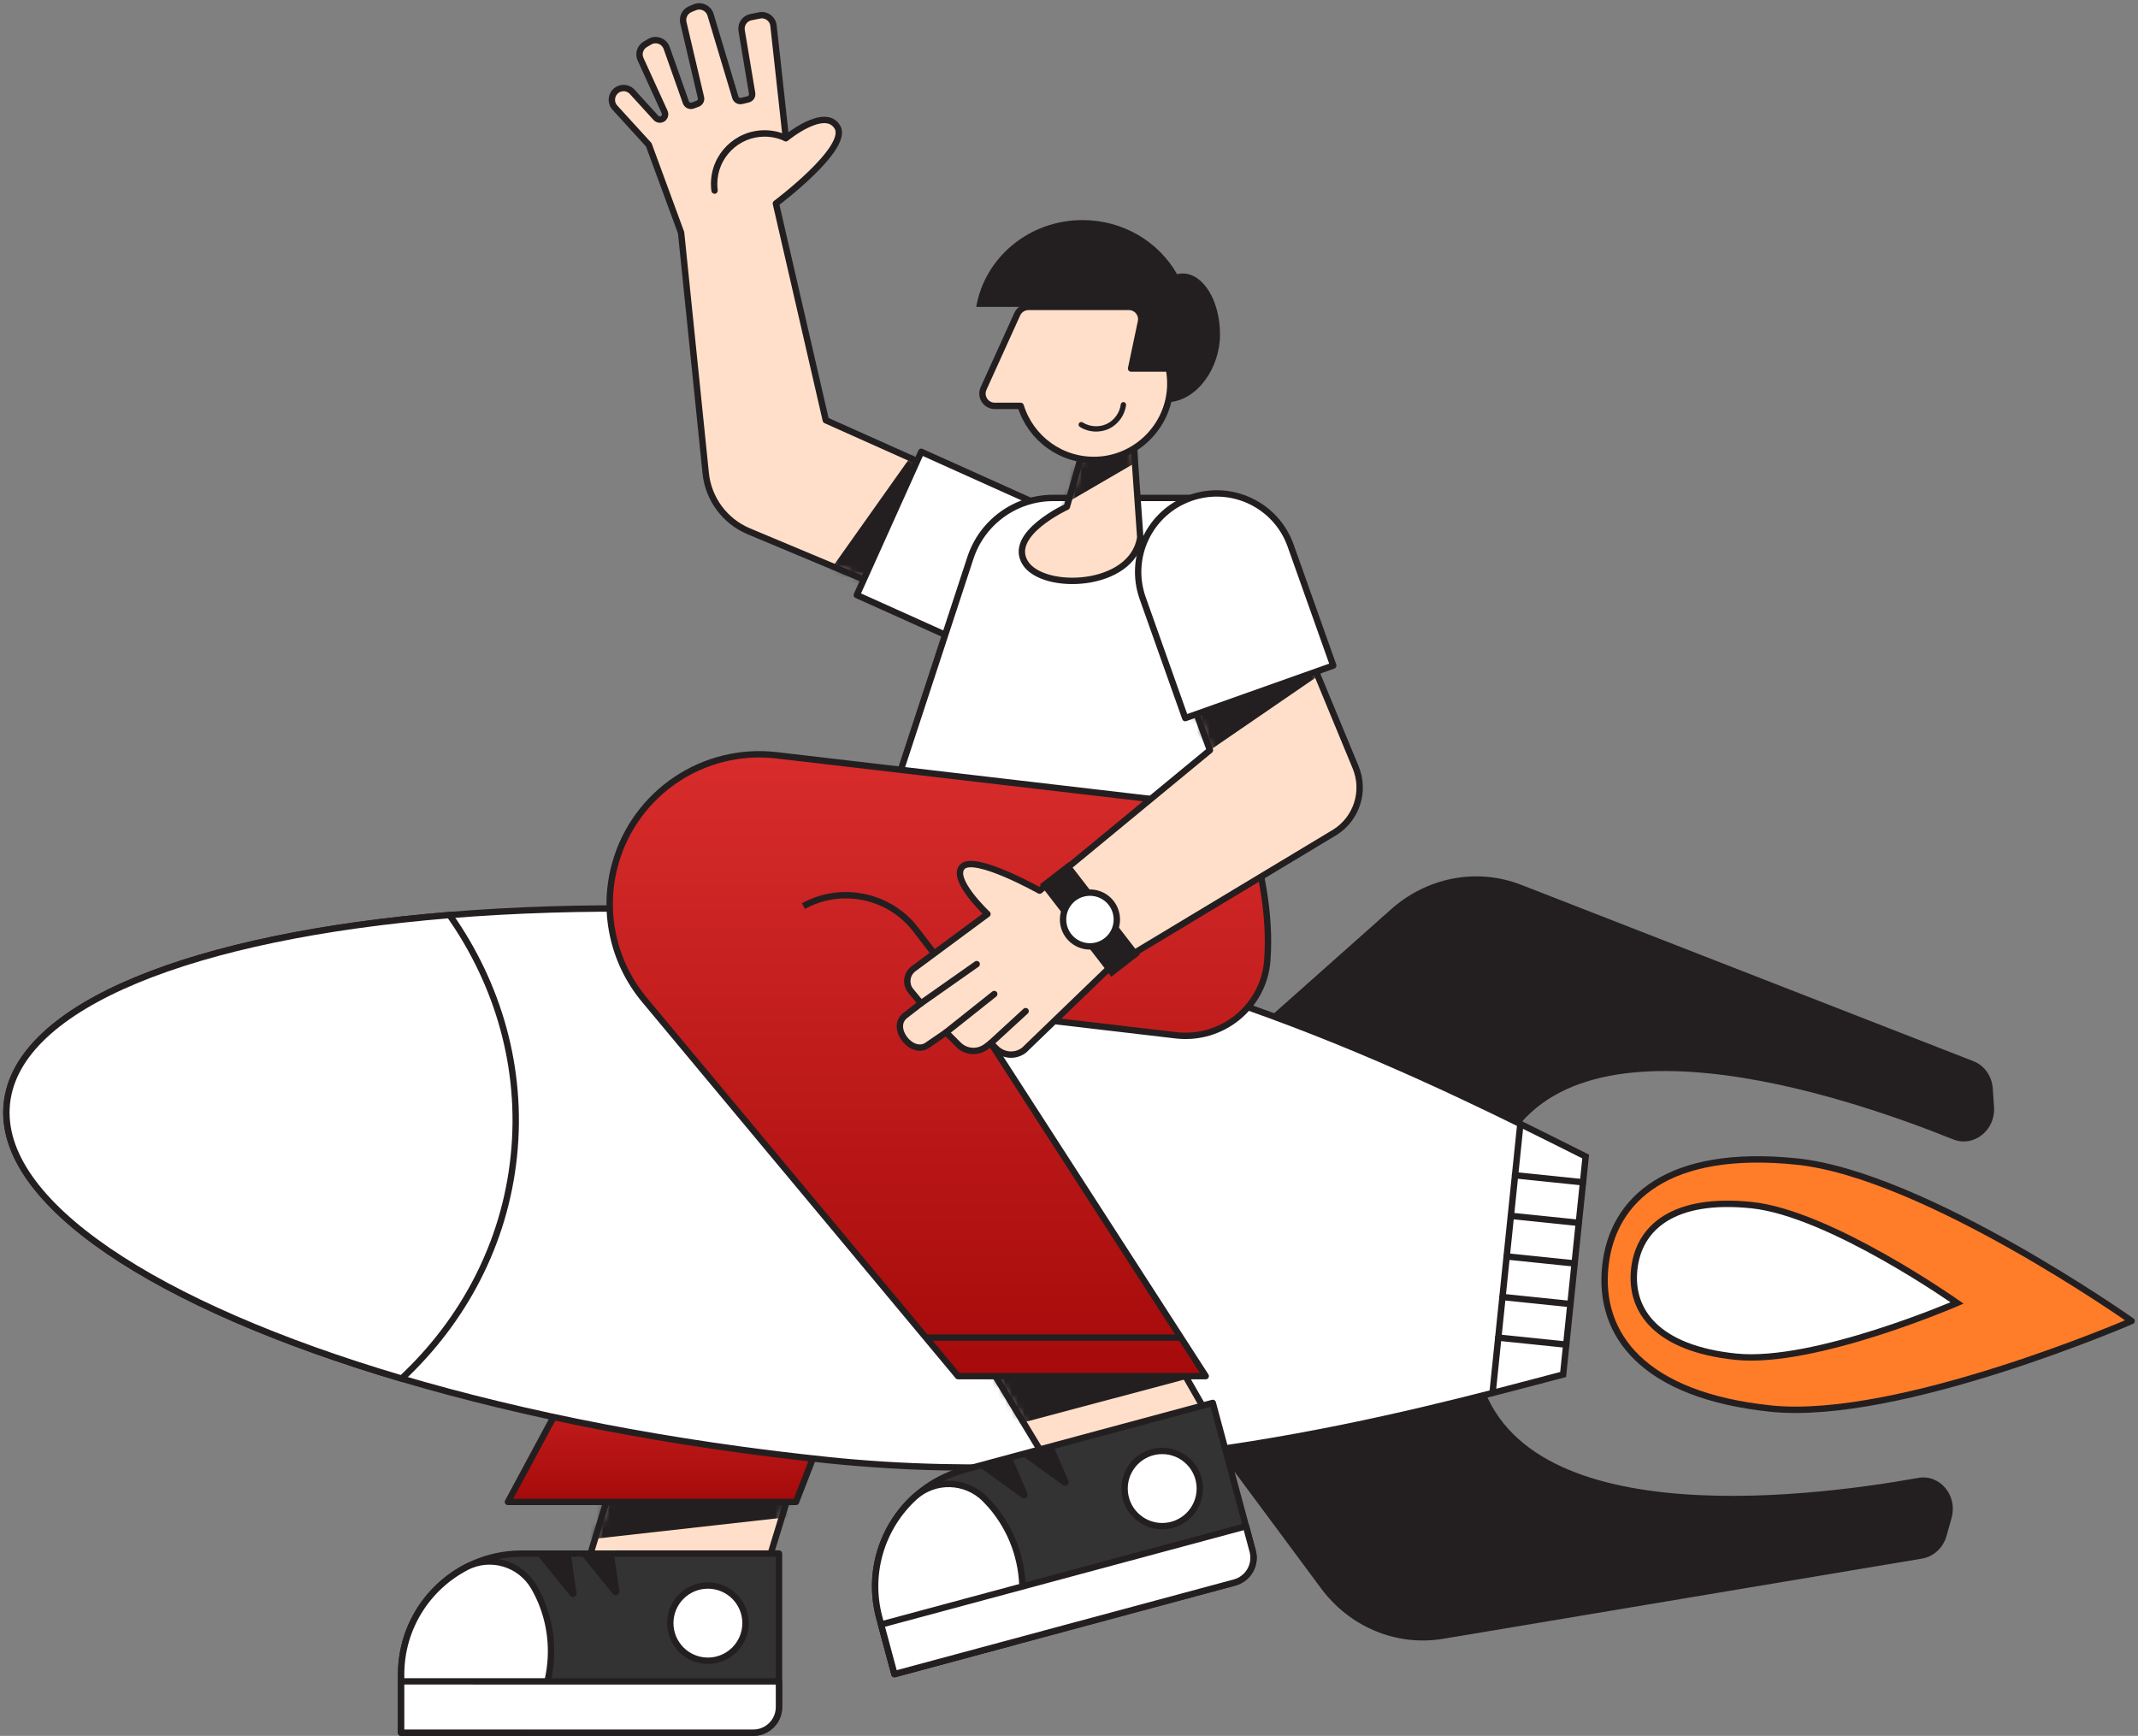 <?xml version="1.0" encoding="UTF-8"?> <svg xmlns="http://www.w3.org/2000/svg" width="335" height="272" viewBox="0 0 335 272" fill="none"><rect x="0" y="0" width="335" height="272" fill="#808080" stroke="none"/><path d="M119.547 247.423H91.308L96.435 230.658H124.674L119.547 247.423Z" fill="#FFDFCA"></path><mask id="mask0_389_221" style="mask-type:luminance" maskUnits="userSpaceOnUse" x="91" y="230" width="34" height="18"><path d="M119.547 247.423H91.308L96.435 230.658H124.674L119.547 247.423Z" fill="white"></path></mask><g mask="url(#mask0_389_221)"><path d="M124.674 237.588L86.342 241.882L87.802 230.658H126.541L124.674 237.588Z" fill="#231F20"></path></g><path d="M119.547 247.423H91.308L96.435 230.658H124.674L119.547 247.423Z" stroke="#231F20" stroke-miterlimit="10" stroke-linecap="round" stroke-linejoin="round"></path><path d="M93.976 208.58L79.585 235.338H124.726L133.496 212.701L93.976 208.58Z" fill="url(#paint0_linear_389_221)" stroke="#231F20" stroke-miterlimit="10" stroke-linecap="round" stroke-linejoin="round"></path><path d="M196.964 161.148L217.827 142.604C223.534 137.444 231.397 135.931 238.372 138.652L309.217 166.283C310.928 166.951 312.107 168.613 312.24 170.541L312.441 173.451C312.69 177.105 309.258 179.834 306.034 178.534C288.765 171.575 244.634 156.725 234.705 181.979L196.964 161.148Z" fill="#231F20"></path><path d="M190.236 226.295L206.865 248.715C211.396 254.933 218.785 258.02 226.17 256.784L301.169 244.22C302.98 243.918 304.473 242.53 304.996 240.671L305.785 237.866C306.779 234.34 303.974 230.968 300.553 231.58C282.226 234.859 235.994 240.373 231.434 213.627L190.236 226.295Z" fill="#231F20"></path><path d="M248.457 181.218L244.928 215.373C220.395 221.849 177.181 233.692 129.858 228.807C105.212 226.259 82.35 221.756 62.932 216.017C24.422 204.636 -0.525 188.398 1.072 172.928C2.67 157.458 30.41 146.66 70.437 143.385C90.616 141.739 113.921 142.004 138.562 144.552C185.886 149.433 225.763 169.865 248.457 181.218Z" fill="white" stroke="#231F20" stroke-miterlimit="10"></path><path d="M80.518 181.125C79.098 194.877 72.614 206.962 62.932 216.013C24.422 204.632 -0.525 188.394 1.072 172.924C2.67 157.454 30.41 146.656 70.437 143.38C78.067 154.218 81.939 167.382 80.518 181.125Z" fill="white" stroke="#231F20" stroke-miterlimit="10"></path><path d="M233.868 218.77C233.852 218.77 233.832 218.77 233.816 218.766C233.538 218.738 233.341 218.492 233.369 218.214L237.724 176.067C237.752 175.789 238.001 175.592 238.275 175.62C238.553 175.648 238.75 175.894 238.722 176.171L234.367 218.319C234.339 218.581 234.122 218.77 233.868 218.77Z" fill="#231F20"></path><path d="M248.039 185.758C248.023 185.758 248.003 185.758 247.987 185.754L237.338 184.655C237.06 184.627 236.863 184.381 236.891 184.104C236.92 183.826 237.165 183.629 237.443 183.657L248.091 184.756C248.369 184.784 248.566 185.029 248.538 185.307C248.51 185.565 248.293 185.758 248.039 185.758Z" fill="#231F20"></path><path d="M247.383 192.116C247.367 192.116 247.347 192.116 247.33 192.112L236.682 191.013C236.404 190.985 236.207 190.74 236.235 190.462C236.263 190.184 236.509 189.983 236.786 190.015L247.435 191.114C247.713 191.142 247.91 191.388 247.882 191.665C247.854 191.923 247.636 192.116 247.383 192.116Z" fill="#231F20"></path><path d="M246.726 198.475C246.71 198.475 246.69 198.475 246.674 198.471L236.026 197.372C235.748 197.344 235.551 197.099 235.579 196.821C235.607 196.543 235.857 196.342 236.13 196.374L246.779 197.473C247.056 197.501 247.254 197.746 247.225 198.024C247.197 198.282 246.98 198.475 246.726 198.475Z" fill="#231F20"></path><path d="M246.066 204.833C246.05 204.833 246.03 204.833 246.014 204.829L235.365 203.731C235.088 203.702 234.891 203.457 234.919 203.179C234.947 202.902 235.196 202.704 235.47 202.733L246.119 203.831C246.396 203.859 246.594 204.105 246.565 204.383C246.541 204.644 246.324 204.833 246.066 204.833Z" fill="#231F20"></path><path d="M245.411 211.196C245.394 211.196 245.374 211.196 245.358 211.192L234.71 210.093C234.432 210.065 234.235 209.819 234.263 209.542C234.291 209.264 234.537 209.063 234.814 209.095L245.463 210.194C245.741 210.222 245.938 210.467 245.91 210.745C245.881 211.003 245.664 211.196 245.411 211.196Z" fill="#231F20"></path><path d="M334 206.99C334 206.99 297.527 222.79 277.513 220.722C257.496 218.653 250.421 209.163 251.528 198.471C252.635 187.778 261.5 179.934 281.514 182.003C301.527 184.067 334 206.99 334 206.99Z" fill="#FF7D29" stroke="#231F20" stroke-miterlimit="10" stroke-linecap="round" stroke-linejoin="round"></path><path d="M306.65 204.165C306.65 204.165 284.278 213.856 272 212.588C259.721 211.32 255.379 205.497 256.059 198.937C256.739 192.378 262.176 187.564 274.455 188.836C286.729 190.104 306.65 204.165 306.65 204.165Z" fill="white" stroke="#231F20" stroke-miterlimit="10"></path><path d="M150.728 206.974L165.055 230.658L190.067 223.172L177.817 201.803L150.728 206.974Z" fill="#FFDFCA"></path><mask id="mask1_389_221" style="mask-type:luminance" maskUnits="userSpaceOnUse" x="150" y="201" width="41" height="30"><path d="M150.728 206.974L165.055 230.658L190.067 223.172L177.817 201.803L150.728 206.974Z" fill="white"></path></mask><g mask="url(#mask1_389_221)"><path d="M156.487 223.909L191.206 214.673L170.395 194.422L140.8 211.224L156.487 223.909Z" fill="#231F20"></path></g><path d="M150.728 206.974L165.055 230.658L190.067 223.172L177.817 201.803L150.728 206.974Z" stroke="#231F20" stroke-miterlimit="10" stroke-linecap="round" stroke-linejoin="round"></path><path d="M145.082 72.869L129.395 65.85L121.571 31.884C121.571 31.884 133.178 23.199 131.206 19.911C129.234 16.623 123.137 21.658 123.137 21.658L121.197 4.015C121.08 2.94 120.066 2.2 119.008 2.417L117.652 2.691C116.682 2.888 116.042 3.818 116.207 4.796L117.849 14.623C117.921 15.054 117.648 15.464 117.225 15.569L116.211 15.815C115.78 15.919 115.346 15.67 115.217 15.247L111.333 2.309C111.023 1.27 109.885 0.727 108.878 1.137L108.17 1.427C107.333 1.769 106.87 2.667 107.076 3.548L109.832 15.287C109.929 15.698 109.703 16.116 109.309 16.257L108.54 16.539C108.106 16.696 107.623 16.471 107.47 16.036L104.456 7.512C104.069 6.426 102.79 5.955 101.796 6.538L101.111 6.941C100.298 7.416 99.977 8.43 100.371 9.287L104.146 17.561C104.283 17.863 104.226 18.221 104.005 18.467C103.675 18.829 103.107 18.829 102.777 18.467L99.067 14.398C98.218 13.468 96.713 13.645 96.101 14.748C95.719 15.436 95.819 16.293 96.35 16.873L101.655 22.688L106.721 36.468L110.577 74.144C110.991 78.189 113.583 81.682 117.33 83.252L138.554 92.141L145.082 72.869Z" fill="#FFDFCA"></path><mask id="mask2_389_221" style="mask-type:luminance" maskUnits="userSpaceOnUse" x="95" y="1" width="51" height="92"><path d="M145.082 72.869L129.395 65.85L121.571 31.884C121.571 31.884 133.178 23.199 131.206 19.911C129.234 16.623 123.137 21.658 123.137 21.658L121.197 4.015C121.08 2.94 120.066 2.2 119.008 2.417L117.652 2.691C116.682 2.888 116.042 3.818 116.207 4.796L117.849 14.623C117.921 15.054 117.648 15.464 117.225 15.569L116.211 15.815C115.78 15.919 115.346 15.67 115.217 15.247L111.333 2.309C111.023 1.27 109.885 0.727 108.878 1.137L108.17 1.427C107.333 1.769 106.87 2.667 107.076 3.548L109.832 15.287C109.929 15.698 109.703 16.116 109.309 16.257L108.54 16.539C108.106 16.696 107.623 16.471 107.47 16.036L104.456 7.512C104.069 6.426 102.79 5.955 101.796 6.538L101.111 6.941C100.298 7.416 99.977 8.43 100.371 9.287L104.146 17.561C104.283 17.863 104.226 18.221 104.005 18.467C103.675 18.829 103.107 18.829 102.777 18.467L99.067 14.398C98.218 13.468 96.713 13.645 96.101 14.748C95.719 15.436 95.819 16.293 96.35 16.873L101.655 22.688L106.721 36.468L110.577 74.144C110.991 78.189 113.583 81.682 117.33 83.252L138.554 92.141L145.082 72.869Z" fill="white"></path></mask><g mask="url(#mask2_389_221)"><path d="M142.969 71.17L128.107 92.142L144.635 95.912L148.447 68.836L142.969 71.17Z" fill="#231F20"></path></g><path d="M145.082 72.869L129.395 65.85L121.571 31.884C121.571 31.884 133.178 23.199 131.206 19.911C129.234 16.623 123.137 21.658 123.137 21.658L121.197 4.015C121.08 2.94 120.066 2.2 119.008 2.417L117.652 2.691C116.682 2.888 116.042 3.818 116.207 4.796L117.849 14.623C117.921 15.054 117.648 15.464 117.225 15.569L116.211 15.815C115.78 15.919 115.346 15.67 115.217 15.247L111.333 2.309C111.023 1.27 109.885 0.727 108.878 1.137L108.17 1.427C107.333 1.769 106.87 2.667 107.076 3.548L109.832 15.287C109.929 15.698 109.703 16.116 109.309 16.257L108.54 16.539C108.106 16.696 107.623 16.471 107.47 16.036L104.456 7.512C104.069 6.426 102.79 5.955 101.796 6.538L101.111 6.941C100.298 7.416 99.977 8.43 100.371 9.287L104.146 17.561C104.283 17.863 104.226 18.221 104.005 18.467C103.675 18.829 103.107 18.829 102.777 18.467L99.067 14.398C98.218 13.468 96.713 13.645 96.101 14.748C95.719 15.436 95.819 16.293 96.35 16.873L101.655 22.688L106.721 36.468L110.577 74.144C110.991 78.189 113.583 81.682 117.33 83.252L138.554 92.141L145.082 72.869Z" stroke="#231F20" stroke-miterlimit="10" stroke-linecap="round" stroke-linejoin="round"></path><path d="M134.252 93.236L144.35 70.796L162.528 78.974C168.726 81.763 171.486 89.047 168.697 95.24C165.908 101.438 158.624 104.199 152.431 101.41L134.252 93.236Z" fill="white" stroke="#231F20" stroke-miterlimit="10" stroke-linecap="round" stroke-linejoin="round"></path><path d="M194.723 129.987L140.257 123.371L152.052 87.413C153.891 81.811 159.119 78.024 165.015 78.024H187.753L194.723 129.987Z" fill="white" stroke="#231F20" stroke-miterlimit="10" stroke-linecap="round" stroke-linejoin="round"></path><path d="M169.575 70.933L167.164 79.404C167.164 79.404 157.84 83.678 160.637 88.186C163.434 92.693 177.422 92.15 178.666 84.222L177.579 68.836L169.575 70.933Z" fill="#FFDFCA"></path><mask id="mask3_389_221" style="mask-type:luminance" maskUnits="userSpaceOnUse" x="160" y="68" width="19" height="24"><path d="M169.575 70.933L167.164 79.404C167.164 79.404 157.84 83.678 160.637 88.186C163.434 92.693 177.422 92.15 178.666 84.222L177.579 68.836L169.575 70.933Z" fill="white"></path></mask><g mask="url(#mask3_389_221)"><path d="M178.666 72.068L166.198 79.324L168.661 68.836L181.129 67.045L178.666 72.068Z" fill="#231F20"></path></g><path d="M169.575 70.933L167.164 79.404C167.164 79.404 157.84 83.678 160.637 88.186C163.434 92.693 177.422 92.15 178.666 84.222L177.579 68.836L169.575 70.933Z" stroke="#231F20" stroke-miterlimit="10" stroke-linecap="round" stroke-linejoin="round"></path><path d="M194.723 126.88L121.704 118.353C110.279 117.016 99.574 124.168 96.427 135.231C94.306 142.684 96.008 150.705 100.966 156.657L150.113 215.631H188.924L152.02 158.44L184.248 162.223C191.479 163.072 198.027 157.76 198.57 150.5C199.106 143.372 197.633 135.42 194.723 126.88Z" fill="url(#paint1_linear_389_221)" stroke="#231F20" stroke-miterlimit="10" stroke-linecap="round" stroke-linejoin="round"></path><path d="M154.845 161.253L143.058 145.924C139.094 140.769 131.817 139.263 126.135 142.423L125.648 141.545C131.761 138.149 139.589 139.767 143.854 145.312L155.642 160.641L154.845 161.253Z" fill="#231F20"></path><path d="M183.29 61.54C182.586 67.307 177.74 71.798 171.937 72.056C166.303 72.305 161.486 68.667 159.928 63.6H155.872C154.467 63.6 153.534 62.152 154.113 60.872L159.393 49.225C159.707 48.533 160.395 48.09 161.152 48.09H176.887C178.115 48.09 179.028 49.221 178.775 50.42L177.229 57.745H183.149C183.391 58.956 183.451 60.224 183.29 61.54Z" fill="#FFDFCA" stroke="#231F20" stroke-miterlimit="10" stroke-linecap="round" stroke-linejoin="round"></path><path d="M160.145 64.232C160.069 64.023 159.996 63.814 159.928 63.601H159.248C159.542 63.818 159.839 64.031 160.145 64.232Z" fill="#231F20"></path><path d="M185.322 42.855C185.016 42.855 184.727 42.891 184.437 42.963C181.568 37.908 176.01 34.484 169.615 34.484C161.236 34.484 154.286 40.371 152.966 48.09H161.152H175.632H176.887C178.115 48.09 179.028 49.221 178.775 50.42L177.229 57.745H183.149C183.387 58.956 183.447 60.228 183.29 61.54C183.23 62.047 183.133 62.546 183.008 63.033C187.677 62.775 191.162 57.576 191.162 52.425C191.162 47.136 188.55 42.855 185.322 42.855Z" fill="#231F20"></path><path d="M187.073 110.71L189.58 117.552L162.898 139.561C162.898 139.561 152.749 133.859 150.809 135.798C148.869 137.738 154.721 143.223 154.721 143.223L143.142 151.795C142.028 152.62 141.834 154.218 142.72 155.285L144.313 157.208L141.798 159.152C139.376 161.104 143.026 165.631 145.448 163.68L148.245 161.768L150.185 163.708C151.356 164.879 153.215 165.004 154.531 164.002L155.248 163.458L156.069 164.279C157.268 165.478 159.176 165.583 160.496 164.521L173.772 151.715L209.191 130.398C212.592 128.241 213.952 123.951 212.411 120.228L205.472 103.462L187.073 110.71Z" fill="#FFDFCA"></path><mask id="mask4_389_221" style="mask-type:luminance" maskUnits="userSpaceOnUse" x="141" y="103" width="73" height="63"><path d="M187.073 110.71L189.58 117.552L162.898 139.561C162.898 139.561 152.749 133.859 150.809 135.798C148.869 137.738 154.721 143.223 154.721 143.223L143.142 151.795C142.028 152.62 141.834 154.218 142.72 155.285L144.313 157.208L141.798 159.152C139.376 161.104 143.026 165.631 145.448 163.68L148.245 161.768L150.185 163.708C151.356 164.879 153.215 165.004 154.531 164.002L155.248 163.458L156.069 164.279C157.268 165.478 159.176 165.583 160.496 164.521L173.772 151.715L209.191 130.398C212.592 128.241 213.952 123.951 212.411 120.228L205.472 103.462L187.073 110.71Z" fill="white"></path></mask><g mask="url(#mask4_389_221)"><path d="M189.58 117.552L208.905 104.291L203.613 94.311L180.433 105.957L189.58 117.552Z" fill="#231F20"></path></g><path d="M187.073 110.71L189.58 117.552L162.898 139.561C162.898 139.561 152.749 133.859 150.809 135.798C148.869 137.738 154.721 143.223 154.721 143.223L143.142 151.795C142.028 152.62 141.834 154.218 142.72 155.285L144.313 157.208L141.798 159.152C139.376 161.104 143.026 165.631 145.448 163.68L148.245 161.768L150.185 163.708C151.356 164.879 153.215 165.004 154.531 164.002L155.248 163.458L156.069 164.279C157.268 165.478 159.176 165.583 160.496 164.521L173.772 151.715L209.191 130.398C212.592 128.241 213.952 123.951 212.411 120.228L205.472 103.462L187.073 110.71Z" stroke="#231F20" stroke-miterlimit="10" stroke-linecap="round" stroke-linejoin="round"></path><path d="M208.905 104.291L185.716 112.521L179.048 93.735C176.774 87.332 180.122 80.298 186.525 78.028C192.928 75.754 199.963 79.103 202.232 85.505L208.905 104.291Z" fill="white" stroke="#231F20" stroke-miterlimit="10" stroke-linecap="round" stroke-linejoin="round"></path><path d="M144.313 157.707C144.156 157.707 143.999 157.635 143.903 157.494C143.742 157.269 143.798 156.955 144.023 156.794L152.748 150.661C152.974 150.5 153.288 150.556 153.449 150.781C153.609 151.007 153.553 151.321 153.328 151.482L144.603 157.615C144.514 157.675 144.414 157.707 144.313 157.707Z" fill="#231F20"></path><path d="M148.241 162.263C148.092 162.263 147.948 162.199 147.847 162.074C147.674 161.857 147.71 161.543 147.927 161.37L155.477 155.365C155.695 155.192 156.008 155.228 156.182 155.446C156.355 155.663 156.318 155.977 156.101 156.15L148.551 162.154C148.463 162.227 148.35 162.263 148.241 162.263Z" fill="#231F20"></path><path d="M155.244 163.953C155.107 163.953 154.974 163.897 154.874 163.792C154.684 163.587 154.701 163.269 154.906 163.084L160.367 158.069C160.572 157.88 160.89 157.896 161.075 158.102C161.264 158.307 161.248 158.625 161.043 158.81L155.582 163.824C155.485 163.909 155.365 163.953 155.244 163.953Z" fill="#231F20"></path><path d="M167.428 135.113L162.949 138.571L174.122 153.047L178.601 149.589L167.428 135.113Z" fill="#231F20"></path><path d="M170.782 148.294C173.109 148.294 174.996 146.408 174.996 144.081C174.996 141.754 173.109 139.867 170.782 139.867C168.455 139.867 166.569 141.754 166.569 144.081C166.569 146.408 168.455 148.294 170.782 148.294Z" fill="white" stroke="#231F20" stroke-miterlimit="10" stroke-linecap="round" stroke-linejoin="round"></path><path d="M111.961 30.359C111.711 30.359 111.498 30.174 111.466 29.924C111.418 29.558 111.394 29.184 111.394 28.814C111.394 24.177 115.164 20.407 119.801 20.407C121.028 20.407 122.215 20.664 123.322 21.179C123.571 21.296 123.684 21.594 123.567 21.847C123.451 22.097 123.153 22.21 122.903 22.093C121.929 21.642 120.883 21.413 119.801 21.413C115.716 21.413 112.396 24.733 112.396 28.818C112.396 29.148 112.416 29.478 112.46 29.8C112.496 30.073 112.303 30.327 112.029 30.363C112.005 30.355 111.981 30.359 111.961 30.359Z" fill="#231F20"></path><path d="M185.028 209.091H145.082V210.093H185.028V209.091Z" fill="#231F20"></path><path d="M190.027 219.824L196.277 243.041C196.852 245.186 195.585 247.392 193.44 247.971L140.152 262.318L137.778 253.497C135.263 244.152 140.201 234.558 148.958 231.028C149.662 230.743 150.387 230.501 151.139 230.296L190.027 219.824Z" fill="#333333" stroke="#231F20" stroke-miterlimit="10" stroke-linecap="round" stroke-linejoin="round"></path><path d="M182.103 239.141C185.359 239.141 187.999 236.502 187.999 233.246C187.999 229.989 185.359 227.35 182.103 227.35C178.847 227.35 176.208 229.989 176.208 233.246C176.208 236.502 178.847 239.141 182.103 239.141Z" fill="white" stroke="#231F20" stroke-miterlimit="10" stroke-linecap="round" stroke-linejoin="round"></path><path d="M159.514 243.878C160.774 248.558 160.279 253.299 158.436 257.396L140.153 262.318L137.779 253.496C135.875 246.425 138.241 239.206 143.3 234.586C146.451 231.708 151.341 231.873 154.351 234.9C156.746 237.314 158.569 240.361 159.514 243.878Z" fill="white" stroke="#231F20" stroke-miterlimit="10" stroke-linecap="round" stroke-linejoin="round"></path><path d="M195.231 239.157L196.277 243.041C196.853 245.186 195.585 247.391 193.44 247.971L140.153 262.318L138.06 254.551L195.231 239.157Z" fill="white" stroke="#231F20" stroke-miterlimit="10" stroke-linecap="round" stroke-linejoin="round"></path><path d="M153.26 229.724L160.126 234.698C160.597 235.04 161.217 234.541 160.987 234.006L158.524 228.304L153.26 229.724Z" fill="#231F20"></path><path d="M159.671 227.724L166.537 232.698C167.008 233.04 167.627 232.541 167.398 232.006L164.935 226.303L159.671 227.724Z" fill="#231F20"></path><path d="M122.058 243.435V267.481C122.058 269.703 120.259 271.502 118.038 271.502H62.851V262.366C62.851 252.687 70.115 244.707 79.488 243.576C80.245 243.484 81.005 243.439 81.786 243.439L122.058 243.435Z" fill="#333333" stroke="#231F20" stroke-miterlimit="10" stroke-linecap="round" stroke-linejoin="round"></path><path d="M110.919 260.229C114.175 260.229 116.815 257.589 116.815 254.333C116.815 251.077 114.175 248.438 110.919 248.438C107.663 248.438 105.023 251.077 105.023 254.333C105.023 257.589 107.663 260.229 110.919 260.229Z" fill="white" stroke="#231F20" stroke-miterlimit="10" stroke-linecap="round" stroke-linejoin="round"></path><path d="M86.342 258.732C86.342 263.581 84.631 268.028 81.786 271.505H62.851V262.37C62.851 255.046 67.012 248.691 73.101 245.548C76.892 243.588 81.569 245.021 83.689 248.727C85.376 251.669 86.342 255.09 86.342 258.732Z" fill="white" stroke="#231F20" stroke-miterlimit="10" stroke-linecap="round" stroke-linejoin="round"></path><path d="M122.058 263.461V267.481C122.058 269.702 120.259 271.501 118.038 271.501H62.851V263.457L122.058 263.461Z" fill="white" stroke="#231F20" stroke-miterlimit="10" stroke-linecap="round" stroke-linejoin="round"></path><path d="M83.983 243.435L89.32 250.023C89.686 250.474 90.414 250.156 90.33 249.581L89.432 243.435H83.983Z" fill="#231F20"></path><path d="M90.696 243.17L96.033 249.758C96.399 250.208 97.127 249.89 97.043 249.315L96.145 243.17H90.696Z" fill="#231F20"></path><path d="M171.756 67.624C170.852 67.624 169.949 67.376 169.193 66.891C168.999 66.767 168.942 66.51 169.065 66.316C169.189 66.121 169.447 66.064 169.641 66.188C170.745 66.894 172.221 66.988 173.405 66.429C174.59 65.871 175.453 64.669 175.61 63.368C175.637 63.14 175.845 62.976 176.076 63.003C176.303 63.03 176.467 63.237 176.44 63.468C176.253 65.047 175.202 66.506 173.763 67.186C173.138 67.48 172.448 67.624 171.756 67.624Z" fill="#231F20"></path><defs><linearGradient id="paint0_linear_389_221" x1="106.54" y1="208.58" x2="106.54" y2="235.338" gradientUnits="userSpaceOnUse"><stop stop-color="#D82C2C"></stop><stop offset="1" stop-color="#A60A0A"></stop></linearGradient><linearGradient id="paint1_linear_389_221" x1="147.105" y1="118.193" x2="147.105" y2="215.631" gradientUnits="userSpaceOnUse"><stop stop-color="#D82C2C"></stop><stop offset="1" stop-color="#A60A0A"></stop></linearGradient></defs></svg> 
